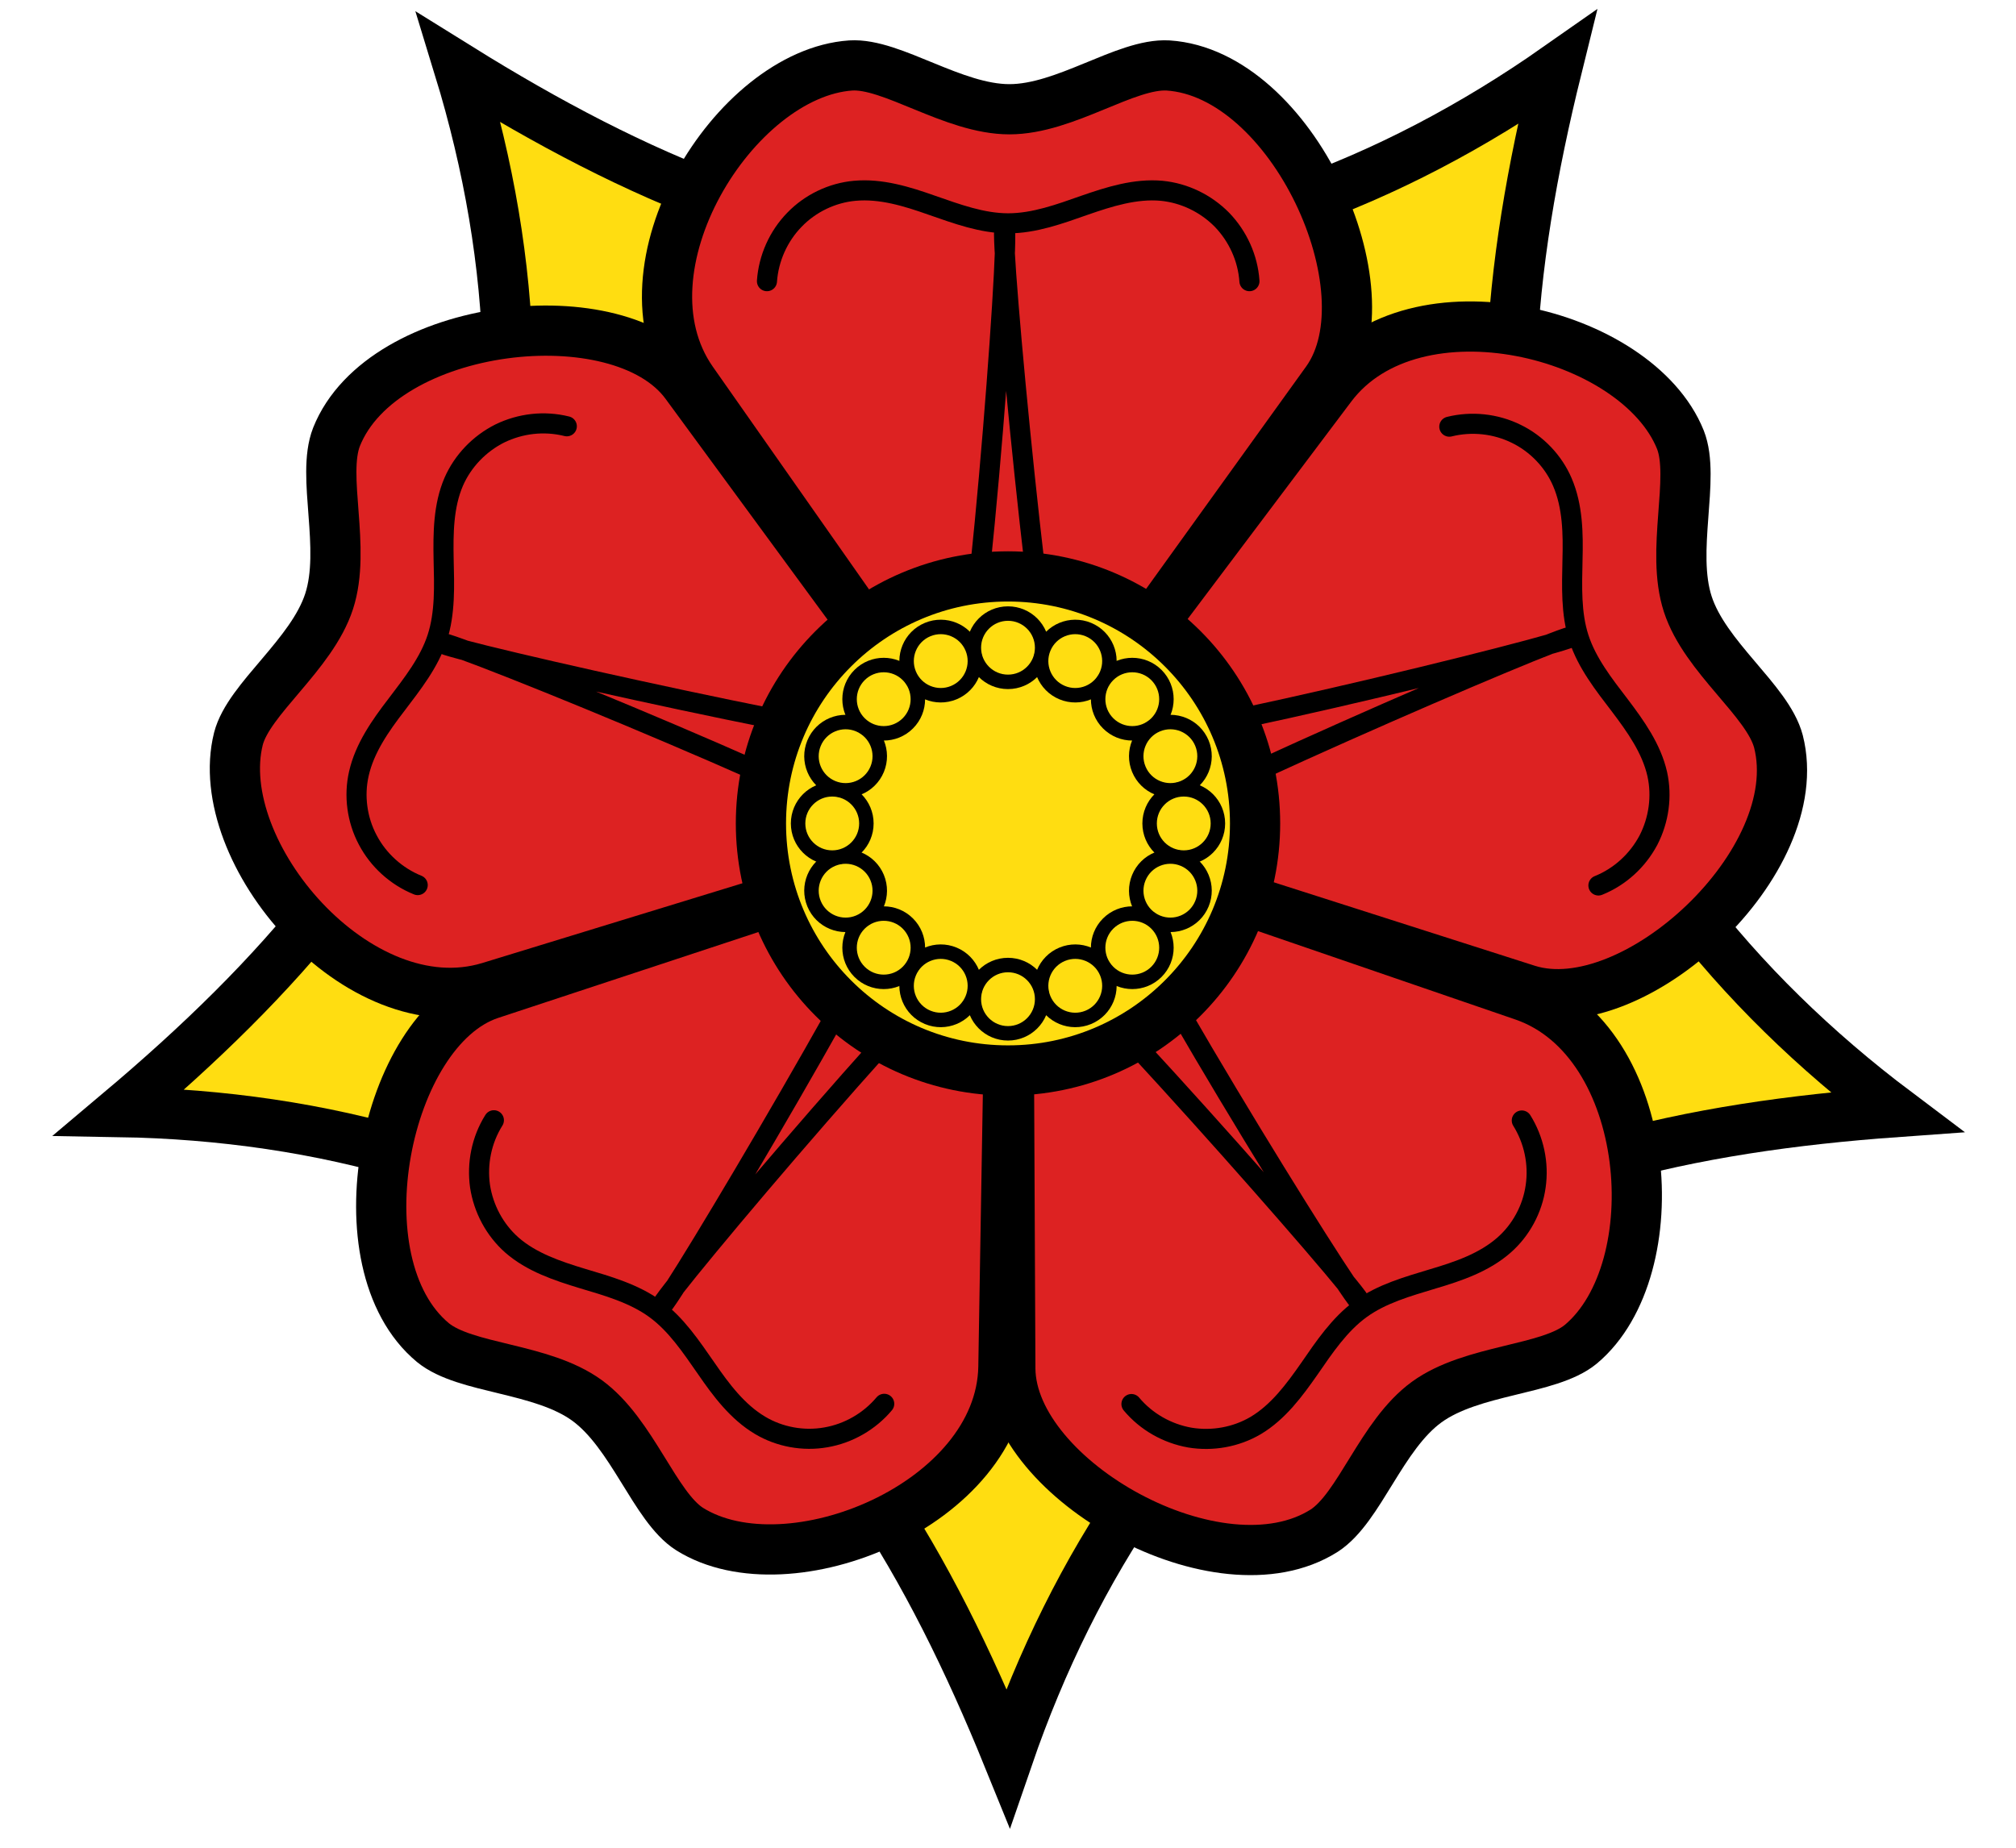 <?xml version="1.0" encoding="UTF-8"?>
<svg xmlns="http://www.w3.org/2000/svg" height="880" width="960" xmlns:xlink="http://www.w3.org/1999/xlink" viewBox="-490 -410 980 920">
<path id="s" d="m164 232c-75.7 54-131 137-164 233-39-96-87.3-178-164-233" transform="rotate(144)" stroke="#000" stroke-width="25" fill="#fd1"/>
<g id="a">
	<g id="b">
		<use xlink:href="#s" transform="rotate(72)"/>
		<g id="c" stroke="#000" fill="none" stroke-width="10" stroke-linecap="round">
			<path d="m-2.3 0.6l-155-221c-39-56 21-153 79-157 20.5-1.3 51 21.8 79 21.8s58-23 79-21.8c61.7 4 111 112 79 157l-159 221" fill="#d22" stroke-width="25"/>
			<path d="m-27.7-43c11-9 29-253 26-253s20 243 29 253"/>
			<path d="m-120-270c0.8-11.4 5.7-22.4 13.7-30.6 7.9-8.2 18.8-13.4 30-14.4 13-1.2 26 2.8 38.4 7.2 12.4 4.3 25 9 38 9s25.8-4.7 38-9c12.4-4.3 25.4-8.4 38.4-7.2 11.3 1.1 22 6.3 30 14.4 7.9 8.2 12.9 19 13.7 30.6"/>
		</g>
	</g>
	<use xlink:href="#b" transform="rotate(72)"/>
</g>
<use xlink:href="#a" transform="rotate(144)"/>
<use xlink:href="#c" transform="rotate(-72)"/>
<circle stroke-width="25" stroke="#000" r="123" fill="#fd1"/>
<g id="e">
	<g id="f">
		<g id="g">
			<circle id="d" stroke-width="7.2" stroke="#000" cy="-87.5" r="17" fill="#fd1"/>
			<use xlink:href="#d" transform="rotate(22.5)"/>
		</g>
		<use xlink:href="#g" transform="rotate(45)"/>
	</g>
	<use xlink:href="#f" transform="rotate(90)"/>
</g>
<use xlink:href="#e" transform="scale(-1)"/>
</svg>
